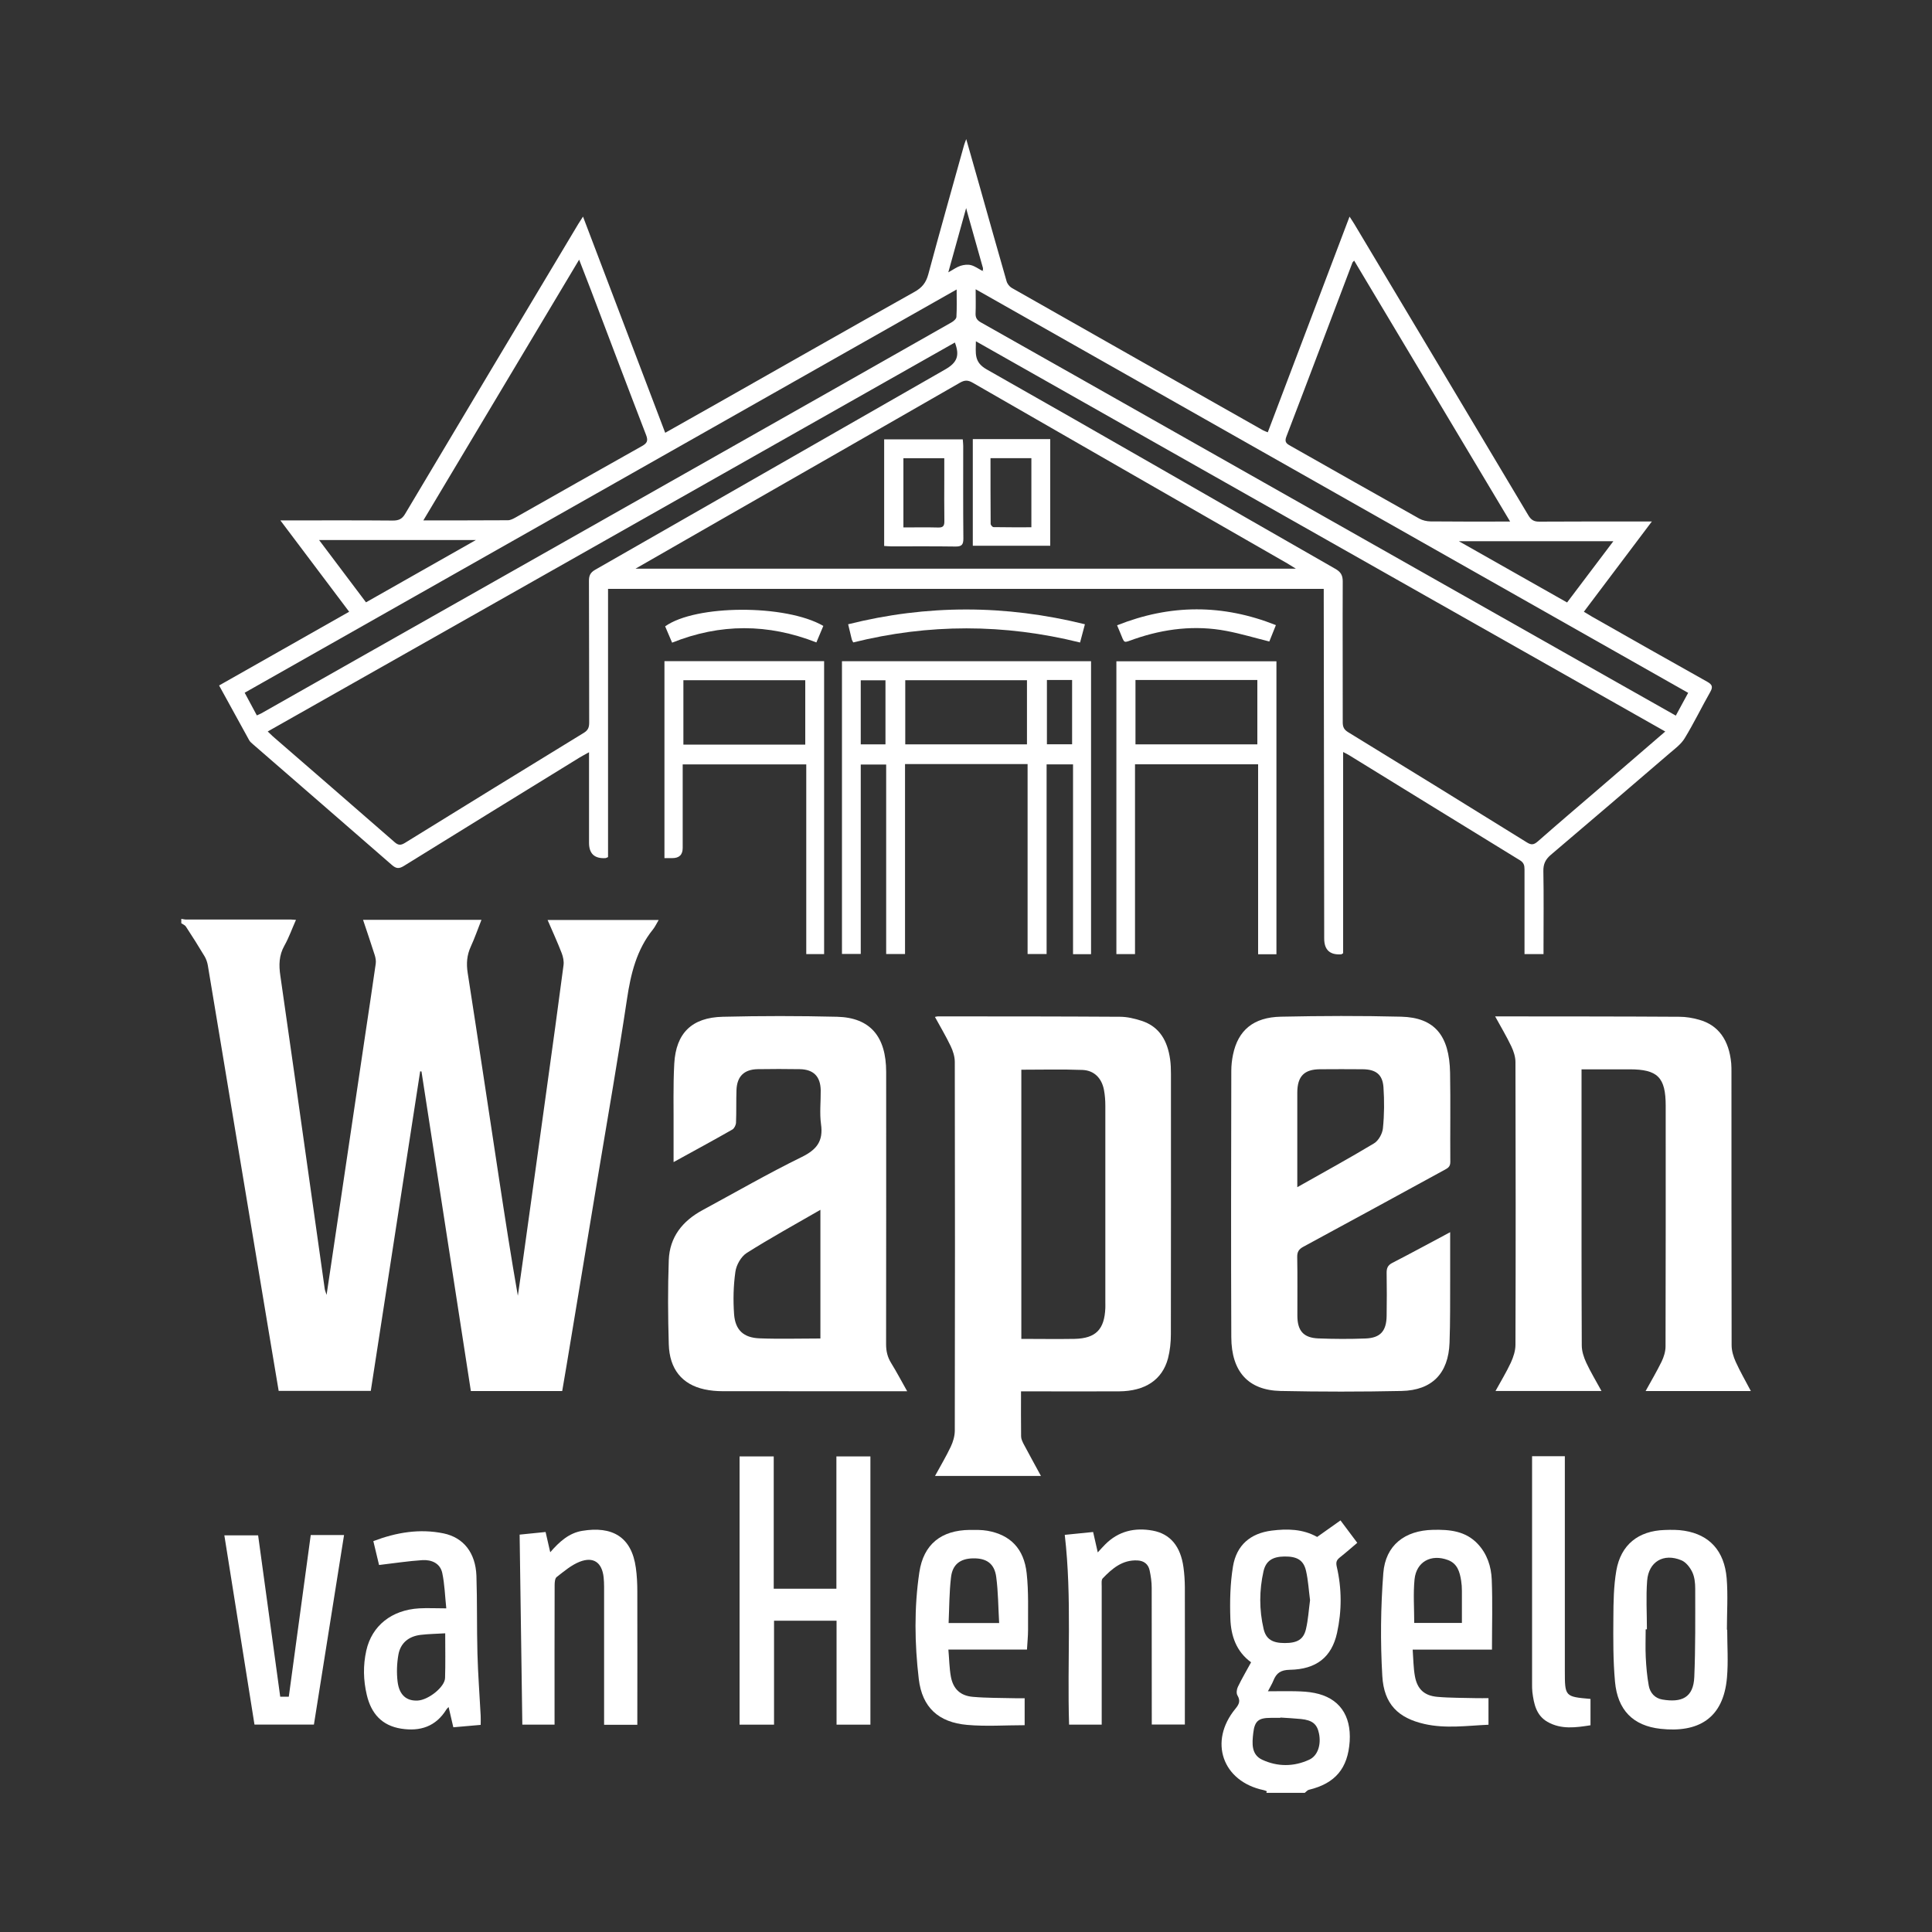 <?xml version="1.0" encoding="UTF-8"?>
<svg id="Logos_Light" data-name="Logos Light" xmlns="http://www.w3.org/2000/svg" viewBox="0 0 250 250">
  <rect x="0" y="0" width="250" height="250" fill="#333333" stroke="none"/>
  <defs>
    <style>
      .cls-1 {
        fill: #fff;
      }
    </style>
  </defs>
  <path class="cls-1" d="M86.1,55.99c2.37-1.34,4.61-2.6,6.84-3.86,8.47-4.8,16.92-9.61,25.41-14.37.97-.54,1.48-1.19,1.77-2.26,1.5-5.58,3.08-11.15,4.63-16.72.06-.21.14-.4.28-.78.62,2.17,1.19,4.18,1.76,6.19,1.15,4.07,2.29,8.14,3.46,12.2.09.33.37.69.66.86,10.84,6.16,21.69,12.3,32.54,18.44.16.09.34.14.6.25,3.52-9.28,7.02-18.51,10.58-27.91.27.42.46.69.63.98,7.51,12.56,15.02,25.11,22.51,37.68.36.6.73.82,1.42.81,4.77-.03,9.55-.02,14.56-.02-2.97,3.95-5.85,7.76-8.8,11.68.4.24.73.45,1.08.65,4.95,2.81,9.9,5.62,14.87,8.4.64.36.79.65.41,1.32-1.13,1.99-2.13,4.06-3.32,6.01-.46.76-1.25,1.34-1.94,1.93-5.12,4.4-10.24,8.79-15.38,13.15-.69.59-.98,1.19-.96,2.11.06,3.21.02,6.43.02,9.65,0,.34,0,.68,0,1.08h-2.46c0-.37,0-.71,0-1.05,0-3.31,0-6.62,0-9.93,0-.51-.1-.86-.59-1.16-7.38-4.52-14.74-9.07-22.11-13.6-.21-.13-.44-.24-.77-.41v26.04c-.15.08-.2.14-.25.14q-2.2.15-2.2-2.04c-.02-14.77-.04-29.54-.06-44.32,0-.29,0-.57,0-.93h-92.61v34.71c-.18.07-.27.13-.35.13q-2.11.12-2.11-1.98c0-3.5,0-7,0-10.51v-1.21c-.53.3-.89.48-1.23.69-7.58,4.67-15.17,9.33-22.74,14.03-.64.39-1,.34-1.55-.14-5.97-5.21-11.96-10.39-17.94-15.59-.19-.17-.4-.33-.52-.55-1.29-2.33-2.57-4.67-3.89-7.08,5.61-3.18,11.16-6.33,16.83-9.54-2.96-3.92-5.85-7.77-8.9-11.82h1.18c4.46,0,8.91-.02,13.37.02.74,0,1.19-.18,1.59-.86,7.45-12.52,14.93-25.02,22.41-37.52.16-.26.34-.52.61-.95,3.57,9.4,7.09,18.63,10.63,27.96ZM127.18,35.03s.02.06.03.08c0,.01.04,0,.06,0-.03-.02-.07-.05-.1-.07,0-.12.05-.26.02-.37-.68-2.44-1.37-4.87-2.06-7.31-.02-.08-.04-.16-.11-.44-.81,2.93-1.54,5.54-2.31,8.32.64-.35,1.08-.68,1.57-.84.43-.14.95-.2,1.37-.09.5.13.96.47,1.43.72.02.01.06,0,.09,0ZM215.49,94.66c-29.75-16.84-59.42-33.63-89.21-50.5,0,1.52-.29,2.68,1.38,3.63,15.08,8.54,30.08,17.21,45.12,25.81.69.39.97.81.97,1.63-.03,6.08.01,12.16,0,18.24,0,.62.18.96.71,1.28,7.73,4.73,15.44,9.49,23.14,14.27.58.36.9.28,1.39-.14,2.65-2.33,5.34-4.62,8.02-6.92,2.79-2.4,5.58-4.81,8.47-7.3ZM34.64,94.65c.3.28.47.46.66.63,5.26,4.57,10.53,9.12,15.78,13.71.48.42.81.39,1.32.08,7.71-4.77,15.43-9.52,23.16-14.25.55-.34.68-.72.68-1.32-.02-6.11,0-12.22-.03-18.34,0-.68.18-1.07.8-1.43,15.1-8.63,30.19-17.28,45.29-25.92,1.56-.89,1.91-1.79,1.26-3.49-29.61,16.76-59.21,33.52-88.93,50.34ZM82.24,73.59h85.45c-.49-.3-.8-.5-1.12-.69-13.57-7.79-27.15-15.57-40.71-23.38-.61-.35-1.03-.35-1.64,0-10.37,5.96-20.75,11.9-31.13,17.84-3.55,2.03-7.1,4.08-10.86,6.23ZM175.23,33.72c-.14.16-.2.2-.22.25-2.85,7.51-5.68,15.04-8.56,22.54-.3.77.13.95.6,1.22,5.53,3.13,11.06,6.27,16.61,9.38.42.23.95.35,1.43.36,2.99.03,5.98.02,8.97.02h1.35c-6.79-11.35-13.47-22.53-20.18-33.76ZM54.78,67.34c3.82,0,7.38,0,10.94-.02.32,0,.67-.18.96-.34,5.45-3.08,10.89-6.18,16.36-9.24.69-.38.86-.69.56-1.46-2.4-6.22-4.75-12.46-7.12-18.7-.49-1.28-.99-2.55-1.54-3.98-6.75,11.29-13.39,22.41-20.16,33.74ZM218.44,89.65c-30.75-17.42-61.41-34.78-92.19-52.22,0,1.18.03,2.14-.01,3.09-.03.58.17.91.69,1.2,8.06,4.54,16.11,9.11,24.17,13.67,19.12,10.83,38.25,21.65,57.38,32.48,2.76,1.56,5.53,3.12,8.37,4.73.54-1,1.05-1.93,1.6-2.95ZM33.24,92.57c.23-.11.41-.17.57-.26,4.46-2.52,8.91-5.05,13.36-7.57,15.11-8.55,30.22-17.1,45.33-25.66,10.21-5.78,20.42-11.56,30.62-17.36.27-.15.63-.46.64-.71.07-1.12.03-2.25.03-3.55-30.81,17.45-61.45,34.8-92.13,52.18.57,1.05,1.06,1.97,1.57,2.92ZM61.59,69.88h-20.3c2.07,2.75,4.05,5.37,6.07,8.06,4.72-2.67,9.36-5.3,14.22-8.06ZM208.77,70.03h-20c4.81,2.72,9.38,5.31,14.01,7.93,2.01-2.66,3.96-5.23,5.99-7.93Z"/>
  <path class="cls-1" d="M132.96,98.87h-15.85v24.58h-2.44v-24.52h-3.29v24.51h-2.43v-37.88h32.23v37.91h-2.33v-24.56h-3.42v24.54h-2.46v-24.58ZM132.89,96.32v-8.3h-15.75v8.3h15.75ZM135.47,87.99v8.32h3.26v-8.32h-3.26ZM114.58,88.03h-3.2v8.29h3.2v-8.29Z"/>
  <path class="cls-1" d="M165.17,123.48h-2.37v-24.58h-15.93v24.56h-2.41v-37.89h20.71v37.91ZM146.93,87.99v8.33h15.77v-8.33h-15.77Z"/>
  <path class="cls-1" d="M88.34,98.91v3.75c0,2.36,0,4.71,0,7.07q0,1.32-1.36,1.31c-.31,0-.62,0-1,0v-25.49h20.66v37.91h-2.31v-24.55h-15.99ZM104.2,96.35v-8.33h-15.77v8.33h15.77Z"/>
  <g>
    <path class="cls-1" d="M23.45,118.9c.22.03.45.09.67.09,4.52,0,9.04,0,13.56,0,.15,0,.31.02.62.04-.52,1.16-.91,2.29-1.49,3.32-.72,1.27-.74,2.54-.53,3.93,1.23,8.49,2.42,16.99,3.62,25.49.71,5,1.41,10.01,2.12,15.01.02.17.1.34.24.78.64-4.29,1.23-8.29,1.83-12.3,1.05-7.07,2.1-14.15,3.15-21.22.46-3.11.94-6.22,1.38-9.34.05-.36-.02-.76-.13-1.11-.48-1.51-.99-3-1.51-4.56h15.32c-.47,1.19-.87,2.35-1.38,3.46-.51,1.11-.59,2.2-.4,3.41,1.38,8.86,2.7,17.72,4.05,26.58.77,5.06,1.55,10.12,2.44,15.19.25-1.75.51-3.5.75-5.26,1-7.21,2.01-14.42,3-21.63.73-5.29,1.47-10.58,2.16-15.88.07-.5-.05-1.07-.23-1.55-.55-1.42-1.18-2.8-1.83-4.3h14.37c-.26.43-.45.86-.73,1.21-2.13,2.64-2.88,5.75-3.37,9.04-1.13,7.54-2.45,15.06-3.7,22.58-1.37,8.28-2.75,16.55-4.12,24.83-.18,1.09-.37,2.18-.56,3.29h-11.82c-2.13-13.77-4.26-27.56-6.39-41.35l-.17-.02c-2.13,13.77-4.26,27.54-6.39,41.35h-11.92c-.44-2.62-.88-5.25-1.32-7.88-1.45-8.71-2.9-17.43-4.35-26.14-1.17-7.02-2.32-14.04-3.5-21.06-.07-.39-.21-.8-.41-1.14-.78-1.31-1.6-2.6-2.43-3.87-.12-.19-.39-.28-.59-.42,0-.19,0-.38,0-.57Z"/>
    <path class="cls-1" d="M163.86,232c.02-.07.08-.21.07-.21-.14-.06-.28-.12-.42-.15-5.34-1.12-7.15-6.31-3.63-10.55.5-.61.64-1.03.24-1.72-.16-.27-.09-.78.06-1.09.52-1.08,1.13-2.11,1.71-3.18-1.93-1.4-2.6-3.44-2.68-5.6-.08-2.27-.03-4.58.34-6.82.46-2.74,2.25-4.27,5-4.62,2-.25,4.01-.23,5.89.82.98-.69,1.96-1.39,3.02-2.14.72.96,1.41,1.89,2.17,2.9-.76.64-1.48,1.28-2.24,1.88-.41.33-.55.59-.42,1.18.67,2.86.67,5.75.04,8.61-.69,3.11-2.66,4.7-6.11,4.76-1.16.02-1.73.41-2.12,1.39-.17.43-.42.82-.71,1.39,1.34,0,2.5-.03,3.66,0,.79.02,1.59.06,2.37.22,3.16.62,4.76,2.86,4.55,6.25-.23,3.51-1.87,5.46-5.29,6.28-.19.05-.35.26-.52.39h-4.97ZM169.52,207.06c-.17-1.29-.24-2.57-.52-3.79-.32-1.4-1.17-1.88-2.8-1.86-1.53.02-2.39.56-2.7,1.9-.56,2.48-.57,4.99.01,7.47.31,1.34,1.15,1.83,2.73,1.83,1.61,0,2.43-.45,2.75-1.8.29-1.23.36-2.5.53-3.75ZM165.68,222.24s0,.03,0,.05c-.41,0-.83,0-1.24,0-1.58,0-2.09.39-2.27,1.97-.15,1.31-.28,2.78,1.16,3.45,1.98.92,4.09.92,6.09-.01,1.11-.51,1.56-1.96,1.25-3.42-.25-1.19-.86-1.69-2.32-1.84-.88-.09-1.77-.13-2.66-.19Z"/>
    <path class="cls-1" d="M132.12,180.04c0,2.02-.02,3.92.01,5.83,0,.32.17.67.32.97.72,1.36,1.47,2.71,2.25,4.15h-13.71c.71-1.3,1.43-2.51,2.03-3.77.3-.63.52-1.37.53-2.06.03-15.91.03-31.82,0-47.74,0-.69-.23-1.42-.53-2.05-.61-1.27-1.33-2.49-2.04-3.78.19-.04.28-.07.36-.07,7.86,0,15.72,0,23.58.05.93,0,1.9.23,2.79.52,2.38.77,3.37,2.65,3.7,4.97.09.63.11,1.27.11,1.9,0,11.23.01,22.47-.01,33.7,0,1.04-.11,2.11-.37,3.11-.74,2.78-2.96,4.25-6.34,4.27-3.88.02-7.76,0-11.65,0-.31,0-.63,0-1.05,0ZM132.16,173.25c2.36,0,4.62.04,6.88,0,2.76-.06,3.88-1.22,3.99-4,.01-.25,0-.51,0-.76,0-8.46,0-16.93,0-25.39,0-.7-.05-1.4-.18-2.08-.29-1.5-1.26-2.51-2.78-2.57-2.63-.1-5.26-.03-7.91-.03v34.85Z"/>
    <path class="cls-1" d="M87.16,150.37c0-1.44,0-2.7,0-3.96.02-2.93-.07-5.86.09-8.78.22-3.95,2.28-5.97,6.28-6.06,4.93-.12,9.87-.12,14.8,0,4.27.11,6.34,2.55,6.34,7.15,0,11.74.01,23.49-.01,35.23,0,.89.18,1.66.65,2.42.71,1.15,1.34,2.35,2.08,3.66h-1.06c-7.61,0-15.21,0-22.82-.01-.79,0-1.59-.07-2.36-.24-2.88-.63-4.52-2.6-4.61-5.84-.11-3.62-.13-7.26,0-10.88.11-2.99,1.78-5.07,4.37-6.47,4.27-2.31,8.48-4.74,12.83-6.87,1.95-.96,2.81-2.06,2.5-4.25-.2-1.44-.02-2.92-.04-4.39-.03-1.79-.93-2.7-2.71-2.73-1.81-.03-3.63-.03-5.44,0-1.76.03-2.69.93-2.75,2.72-.05,1.4,0,2.8-.06,4.2-.01.31-.22.74-.47.89-2.45,1.4-4.93,2.74-7.6,4.21ZM106.16,173.2v-16.65c-3.27,1.89-6.46,3.64-9.53,5.58-.73.46-1.35,1.55-1.47,2.43-.26,1.81-.3,3.68-.17,5.5.15,2.05,1.23,3.04,3.28,3.12,2.6.1,5.21.02,7.89.02Z"/>
    <path class="cls-1" d="M187.65,159.47c0,2.12,0,4.05,0,5.98-.01,2.77.02,5.54-.08,8.3-.14,3.96-2.26,6.16-6.21,6.24-5.22.11-10.44.11-15.66,0-4.16-.09-6.35-2.49-6.37-6.95-.05-11.49-.02-22.98,0-34.48,0-.7.08-1.4.22-2.08.65-3.16,2.64-4.85,6.2-4.92,5.19-.11,10.38-.13,15.56,0,4.31.11,6.24,2.41,6.33,7.25.07,3.85,0,7.7.03,11.56,0,.64-.36.8-.78,1.03-6.07,3.31-12.14,6.64-18.22,9.92-.62.33-.83.69-.81,1.38.05,2.51.01,5.03.02,7.54,0,1.95.78,2.87,2.7,2.95,2.03.08,4.08.09,6.11.01,1.93-.07,2.71-.96,2.74-2.92.03-1.85.03-3.69,0-5.54-.01-.64.14-1.02.75-1.33,2.45-1.26,4.87-2.58,7.48-3.97ZM167.87,153.62c3.41-1.93,6.71-3.73,9.93-5.67.58-.35,1.08-1.25,1.15-1.95.18-1.76.19-3.56.07-5.32-.12-1.65-.99-2.3-2.68-2.32-1.84-.02-3.69-.01-5.53,0-2.05.01-2.93.92-2.94,3,0,1.88,0,3.75,0,5.63v6.63Z"/>
    <path class="cls-1" d="M204.65,138.36v9.76c0,8.66-.01,17.31.03,25.97,0,.75.26,1.55.58,2.24.57,1.23,1.28,2.39,1.97,3.66h-13.71c.68-1.24,1.4-2.42,1.98-3.66.33-.72.6-1.54.6-2.32.04-12.19.03-24.38,0-36.57,0-.69-.24-1.42-.54-2.05-.61-1.28-1.34-2.5-2.09-3.87.33,0,.53,0,.74,0,7.7.01,15.4,0,23.11.05.85,0,1.72.15,2.53.38,2.5.69,3.89,2.62,4.17,5.65.03.38.03.76.03,1.14,0,11.78,0,23.55.02,35.33,0,.72.23,1.49.53,2.15.57,1.26,1.27,2.47,1.96,3.78h-13.62c.71-1.29,1.44-2.52,2.07-3.81.29-.6.51-1.31.51-1.97.03-10.38.02-20.75.02-31.13,0-3.68-1.03-4.72-4.68-4.72-2.03,0-4.06,0-6.2,0Z"/>
    <path class="cls-1" d="M108.23,205.59v-17.13h4.4v34.71h-4.38v-13.45h-8.09v13.45h-4.46v-34.71h4.42v17.12h8.11Z"/>
    <path class="cls-1" d="M82.48,223.19h-4.31v-1.04c0-5.6,0-11.21,0-16.81,0-.41-.02-.83-.06-1.24-.21-1.91-1.31-2.71-3.1-2.01-1.09.43-2.04,1.25-2.98,1.98-.22.17-.26.68-.26,1.04-.02,5.7-.01,11.4-.01,17.09v.97h-4.17c-.12-8.16-.23-16.32-.35-24.59.94-.1,2.12-.21,3.36-.34.2.86.38,1.68.6,2.62,1.19-1.37,2.43-2.49,4.14-2.77,3.87-.64,6.39.76,6.94,4.79.14,1,.19,2.03.19,3.04.02,5.73,0,11.45,0,17.27Z"/>
    <path class="cls-1" d="M142.57,223.17h-4.23c-.26-8.2.39-16.37-.56-24.56,1.25-.12,2.41-.24,3.67-.37.19.82.37,1.63.6,2.64.38-.41.66-.73.96-1.03,1.72-1.73,3.83-2.21,6.14-1.79,2.3.42,3.62,2.05,3.99,4.74.12.85.17,1.71.18,2.56.02,5.6,0,11.21,0,16.81v.98h-4.28c0-.32,0-.65,0-.98,0-5.57,0-11.14-.01-16.71,0-.75-.11-1.52-.27-2.26-.17-.8-.74-1.24-1.57-1.28-1.94-.1-3.27,1.04-4.5,2.32-.19.2-.13.67-.13,1.01,0,5.6,0,11.21,0,16.81,0,.35,0,.69,0,1.11Z"/>
    <path class="cls-1" d="M223.5,210.88c0,2.06.15,4.14-.03,6.19-.46,5.38-3.8,7.16-8.58,6.64-3.58-.39-5.58-2.43-5.91-6.11-.25-2.75-.23-5.52-.21-8.28.01-2.03.04-4.08.38-6.07.58-3.36,2.85-5.16,6.25-5.27.85-.03,1.73-.04,2.57.1,3.24.52,5.16,2.6,5.46,6.14.18,2.21.03,4.44.03,6.66.01,0,.02,0,.03,0ZM213.12,210.83c-.06,0-.11,0-.17,0,0,1.21-.05,2.42.01,3.62.06,1.23.17,2.47.39,3.68.17.93.8,1.63,1.76,1.79,2.48.42,4.02-.23,4.13-2.92.16-3.8.12-7.62.12-11.43,0-.72-.08-1.51-.38-2.14-.29-.61-.82-1.29-1.41-1.53-2.3-.96-4.24.18-4.43,2.64-.16,2.08-.03,4.19-.03,6.28Z"/>
    <path class="cls-1" d="M62.19,223.2c-1.15.1-2.28.2-3.53.31-.2-.84-.39-1.68-.61-2.62-.15.16-.24.23-.29.32-1.36,2.2-3.38,2.86-5.83,2.48-2.51-.39-3.89-1.95-4.46-4.34-.46-1.92-.5-3.85-.07-5.77.72-3.22,3.28-5.25,6.84-5.46,1.07-.06,2.16,0,3.51,0-.17-1.6-.21-3.11-.52-4.57-.27-1.27-1.39-1.74-2.58-1.67-1.83.12-3.65.4-5.6.63-.22-.9-.47-1.97-.74-3.09,2.98-1.13,5.99-1.64,9.09-1,2.59.54,4.14,2.52,4.25,5.49.11,3.34.04,6.68.13,10.02.07,2.7.28,5.39.42,8.09.02.37,0,.75,0,1.18ZM57.61,211.35c-1.14.07-2.16.08-3.16.2-1.55.18-2.63,1.04-2.9,2.58-.2,1.14-.24,2.34-.1,3.49.22,1.74,1.17,2.51,2.61,2.43,1.39-.08,3.49-1.75,3.53-2.91.06-1.87.02-3.74.02-5.79Z"/>
    <path class="cls-1" d="M193.07,213.46h-10.27c.09,1.2.09,2.34.29,3.45.31,1.67,1.21,2.51,2.9,2.66,1.67.15,3.36.12,5.05.17.51.01,1.01,0,1.57,0v3.44c-2.76.12-5.54.53-8.3-.1-3.37-.77-5.23-2.55-5.44-6.2-.26-4.43-.21-8.9.13-13.32.28-3.61,2.78-5.52,6.42-5.6,2.14-.05,4.21.13,5.8,1.82,1.22,1.3,1.74,2.92,1.81,4.61.12,2.97.03,5.96.03,9.07ZM189.17,210.02c0-1.43,0-2.79,0-4.16,0-.44-.03-.89-.1-1.33-.18-1.13-.48-2.2-1.7-2.66-2.18-.82-4.1.21-4.33,2.51-.18,1.85-.04,3.73-.04,5.63h6.17Z"/>
    <path class="cls-1" d="M132.59,219.74v3.5c-2.51,0-4.99.18-7.45-.04-3.69-.33-5.81-2.25-6.25-5.93-.54-4.58-.61-9.22.07-13.8.54-3.66,2.85-5.46,6.53-5.5.76,0,1.54-.02,2.28.11,2.95.52,4.73,2.3,5.08,5.49.27,2.42.16,4.88.18,7.33,0,.82-.09,1.64-.14,2.55h-10.17c.11,1.23.12,2.38.32,3.49.29,1.6,1.22,2.49,2.84,2.63,1.8.16,3.62.13,5.43.18.4.01.81,0,1.25,0ZM129.29,210.02c-.12-2.05-.12-4.03-.38-5.97-.23-1.73-1.26-2.43-2.99-2.4-1.65.03-2.67.77-2.86,2.46-.23,1.94-.22,3.91-.31,5.91h6.55Z"/>
    <path class="cls-1" d="M32.93,223.16c-1.3-8.17-2.59-16.29-3.9-24.49h4.37c.95,6.94,1.91,13.89,2.86,20.88h1.11c.95-6.96,1.89-13.93,2.84-20.92h4.31c-1.3,8.19-2.6,16.33-3.9,24.53h-7.71Z"/>
    <path class="cls-1" d="M198.25,188.43h4.24v27.75c0,3.36.01,3.37,3.32,3.66v3.41c-1.88.29-3.79.58-5.58-.45-1.45-.84-1.75-2.33-1.94-3.84-.04-.35-.04-.7-.04-1.05,0-9.61,0-19.22,0-28.83v-.64Z"/>
  </g>
  <path class="cls-1" d="M140.39,80.77c-.23.86-.42,1.58-.63,2.37-9.82-2.44-19.59-2.44-29.35-.01-.09-.17-.16-.28-.19-.39-.15-.61-.29-1.23-.47-1.96,10.22-2.56,20.36-2.54,30.64,0Z"/>
  <path class="cls-1" d="M144.56,80.91c6.87-2.73,13.64-2.76,20.54-.02-.31.78-.59,1.48-.85,2.12-1.89-.47-3.71-1.02-5.56-1.37-4.05-.77-8.02-.29-11.9,1.05-1.5.52-1.22.65-1.85-.85-.11-.26-.22-.53-.39-.93Z"/>
  <path class="cls-1" d="M106.54,80.99c-.28.68-.57,1.36-.9,2.14-6.25-2.45-12.44-2.47-18.67.03-.31-.74-.61-1.43-.9-2.11,3.95-2.83,15.61-2.87,20.46-.06Z"/>
  <path class="cls-1" d="M114.41,70.65v-13.8h10.17c.02.28.06.55.06.83,0,4.01-.02,8.01.02,12.02,0,.8-.24,1.03-1.02,1.02-2.76-.04-5.53-.02-8.3-.02-.28,0-.56-.03-.92-.05ZM116.9,59.29v8.96c1.54,0,3.02-.03,4.51.01.66.02.8-.25.79-.85-.03-1.81-.01-3.62-.01-5.43,0-.88,0-1.76,0-2.69h-5.29Z"/>
  <path class="cls-1" d="M125.88,56.82h10.02v13.8h-10.02v-13.8ZM128.17,59.29c0,2.87,0,5.69.02,8.5,0,.15.24.42.37.42,1.64.03,3.27.02,4.9.02v-8.94h-5.29Z"/>
</svg>